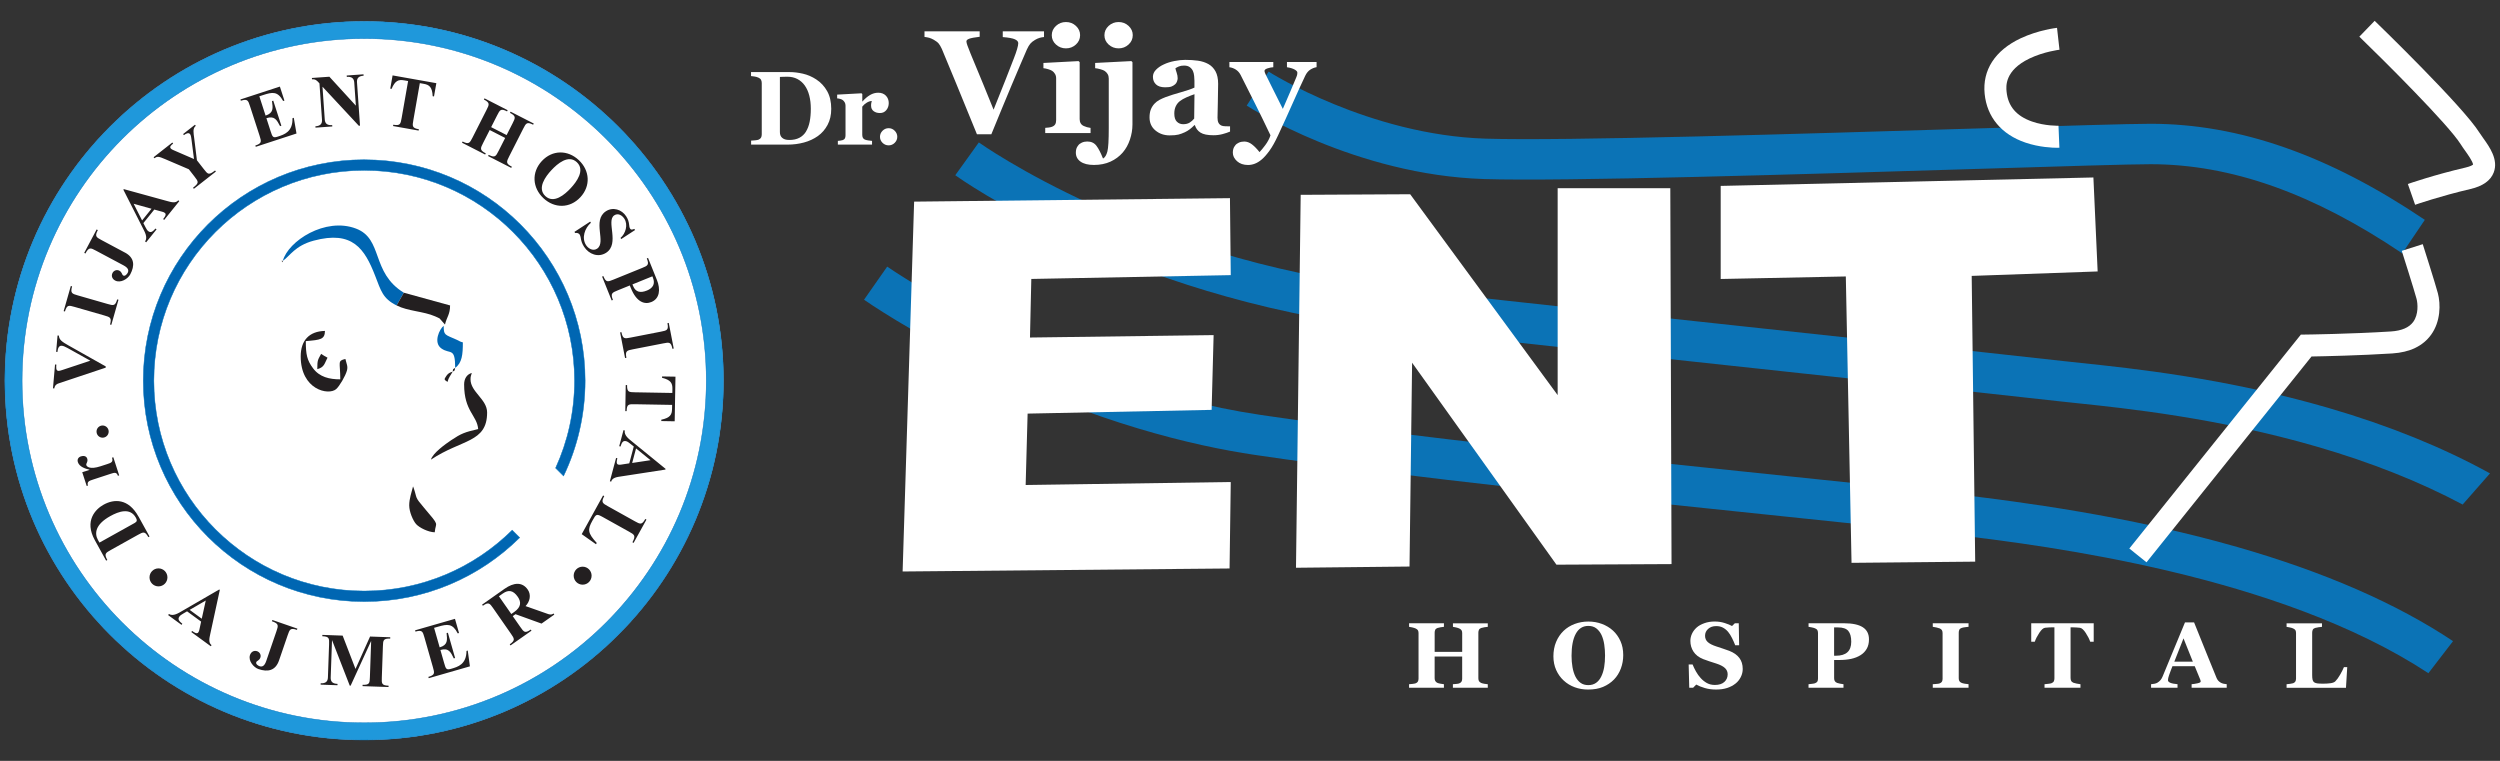 <?xml version="1.0" encoding="UTF-8"?>
<svg id="Layer_1" data-name="Layer 1" xmlns="http://www.w3.org/2000/svg" viewBox="0 0 1277.67 388.85">
  <rect x="0" y="0" width="1277.67" height="388.85" fill="#333333" stroke="none"/>
  <defs>
    <style>
      .cls-1, .cls-2 {
        fill: #231f20;
      }

      .cls-2, .cls-3, .cls-4 {
        fill-rule: evenodd;
      }

      .cls-5 {
        fill: #0b73b6;
      }

      .cls-6 {
        fill: #fff;
      }

      .cls-3 {
        fill: #0066b2;
      }

      .cls-7 {
        fill: none;
        stroke: #0071bb;
        stroke-miterlimit: 2.61;
        stroke-width: .22px;
      }

      .cls-4 {
        fill: #1f98db;
      }
    </style>
  </defs>
  <g>
    <path class="cls-6" d="M369.76,194.56c0,101.42-82.21,183.64-183.63,183.64S2.49,295.98,2.49,194.56,84.7,10.92,186.13,10.92s183.63,82.22,183.63,183.64Z"/>
    <g>
      <path class="cls-1" d="M70.79,264.02c-5.19-9.41-12.53-9.06-17.85-6.09-4.05,2.24-9.99,8.15-4.49,18.11l5.79,10.49.61-.34c-1.75-3.16-.88-3.64,1.84-5.15l13.79-7.69c2.71-1.5,3.58-1.99,5.32,1.17l.61-.34-5.61-10.17ZM68.89,267.24l-18.07,10.07-.77-1.38c-1.81-3.29-1.45-7.86,6.33-12.18,4.22-2.35,10.12-4.5,13.07.85.65,1.18.68,1.95-.56,2.64ZM57.91,233.7l-.66.21c.72,2.23-.44,2.61-2.44,3.27l-3.45,1.12c-5.39,1.76-6.98.22-7.24-.59-.28-.88,1-1.66.45-3.34-.45-1.4-1.98-1.54-3.19-1.14-1.34.44-2.04,1.55-1.57,2.98.77,2.37,3.78,3.34,5.95,3.84l.03.07-3.76,1.22,2.28,7.03.65-.22c-.65-2,.66-2.43,2.59-3.06l8.89-2.91c2-.65,3.17-1.03,3.82.98l.65-.21-2.99-9.25ZM55.5,220.03c-.3-1.7-1.91-2.82-3.6-2.53-1.7.3-2.82,1.91-2.52,3.61.29,1.71,1.9,2.83,3.59,2.53,1.7-.3,2.82-1.91,2.53-3.61ZM35.15,176.63c-3.56-2.01-4.93-2.98-5.06-5.12l-.68-.05-.72,8.35.68.05c.12-1.37.51-3.3,2.19-3.16.77.06,1.69.45,2.91,1.13l11.69,6.51-13.97,4.64c-.59.18-1.74.62-2.35.57-1.29-.12-1.16-1.69-1.03-3.22l-.68-.05-1.06,12.18.68.06c.28-1.87,1.47-2.34,2.31-2.62l23.95-8,.05-.62-18.9-10.65ZM59.89,153c-1,3.47-1.95,3.2-4.93,2.34l-15.16-4.36c-2.99-.86-3.94-1.13-2.95-4.62l-.66-.19-3.66,12.83.66.19c1-3.47,1.95-3.2,4.93-2.34l15.16,4.36c2.98.86,3.93,1.13,2.95,4.62l.66.19,3.66-12.83-.66-.19ZM63.86,129.09l-11.94-6.38c-2.74-1.46-3.61-1.93-1.92-5.12l-.61-.33-6.35,11.98.61.33c1.79-3.4,2.68-2.93,5.41-1.46l14.1,7.52c2.36,1.27,2.78,2.53,2.09,3.82-.36.68-1.36,1.85-2.23,1.37-.82-.43-.51-1.66-2.07-2.5-1.25-.66-2.77-.08-3.42,1.14-.81,1.52-.18,3.13,1.31,3.91,2.8,1.5,6.55-.89,7.73-3.14,2.37-4.48,2.21-8.53-2.72-11.16ZM91.1,102.37c-1.34,1.67-3.77.89-5.51.42l-22.3-6.13-.24.3,9.85,19.44c1,1.99,2.74,4.85,1.25,7l.54.44,5.32-6.61-.54-.43c-1.29,1.42-2.33,2.45-3.76,1.3-.57-.46-.94-1.22-1.42-2.1l-1.02-1.97,5.58-6.93,4.04,1.11c.59.18.89.23,1.41.64.94.78-.26,2.27-.93,3.11l.53.44,7.73-9.6-.53-.43ZM72.62,112.66l-4.32-8.52,9.14,2.54-4.81,5.98ZM109.9,87.13c-3.23,2.53-3.63,2.01-5.75-.71l-3.51-4.51-1.4-11.35c-.31-2.54-.9-4.91.82-6.26l-.42-.55-6.06,4.76.42.55c.88-.68,2.35-1.54,3.15-.51.47.61.64,2.13.73,2.88l1.26,9.85-9.45-4.09c-.58-.24-2.06-.83-2.43-1.32-.73-.93.26-1.72,1.23-2.48l-.42-.55-9.57,7.51.43.54c1.48-1.15,2.29-.91,5.51.46l12.07,5.16,2.85,3.67c2.12,2.73,2.52,3.24-.71,5.77l.43.55,11.25-8.82-.42-.55ZM150.13,60.2l-.66.22c.22,6.88-4.08,8.29-7.5,9.4-2.51.82-2.73.17-3.72-2.91l-2.1-6.51c4.19-1.36,5.33.92,6.99,4.07l.66-.22-4.14-12.8-.66.21c.5,3.52.91,6.05-3.27,7.42l-3.19-9.87,1.99-.65c4.77-1.55,7.36-2,10.18,3.06l.65-.21-2.32-7.16-20.16,6.58.21.66c3.42-1.11,3.73-.17,4.69,2.8l4.88,15.06c.95,2.96,1.26,3.91-2.16,5.02l.21.66,20.82-6.8-1.38-8.04ZM185.83,38.67l-.05-.69-8.59.61.05.69c2.56-.18,3.66.78,3.81,2.9l.82,11.74h-.08l-13.45-14.71-8.94.63.05.69c1.83-.13,2.5.6,3.82,2.09l1.29,18.53c.15,2.11-.81,3.22-3.37,3.4l.05.68,8.59-.6-.05-.69c-2.56.18-3.66-.79-3.81-2.9l-1.15-16.65h.07l18.49,19.87.61-.04-1.54-22.14c-.15-2.11.82-3.22,3.38-3.4ZM200.64,38.52l-1.19,6.79.67.12c1.8-4.25,3.54-4.88,6.41-4.37l2.04.36-3.31,18.9c-.55,3.07-.71,4.05-4.26,3.42l-.12.68,13.07,2.32.13-.68c-3.55-.62-3.37-1.62-2.83-4.68l3.31-18.89,2.04.36c2.86.51,4.29,1.7,4.53,6.32l.67.12,1.2-6.78-22.35-3.97ZM260.94,57.07l-.3.62c3.2,1.64,2.75,2.53,1.34,5.31l-3.06,6.03-7.91-4.05,3.06-6.03c1.41-2.78,1.86-3.67,5.07-2.02l.3-.62-11.83-6.05-.31.61c3.21,1.65,2.76,2.54,1.35,5.31l-7.16,14.12c-1.41,2.77-1.86,3.66-5.07,2.02l-.3.62,11.83,6.05.31-.62c-3.21-1.64-2.76-2.53-1.35-5.31l3.36-6.61,7.91,4.05-3.36,6.62c-1.41,2.77-1.86,3.66-5.06,2.02l-.31.61,11.83,6.06.31-.62c-3.21-1.64-2.76-2.53-1.35-5.31l7.16-14.12c1.41-2.77,1.86-3.66,5.07-2.02l.31-.61-11.84-6.06ZM295.79,81.82c-5.65-5.3-13.53-5.27-18.88.49-5.35,5.77-4.84,13.67.82,18.98,5.65,5.3,13.54,5.26,18.89-.5,5.35-5.77,4.83-13.67-.83-18.97ZM291.68,96.16c-3.05,3.29-8.65,8.09-12.97,4.05-4.31-4.04.05-9.99,3.12-13.27,3.05-3.29,8.65-8.09,12.97-4.05,4.31,4.04-.06,9.99-3.12,13.27ZM324.17,116.98c-.79.27-1.59.71-2.15-.16-.34-.51-.4-1.16-.46-1.76-.2-1.79-.56-2.98-1.56-4.53-2.22-3.45-6.73-4.91-10.33-2.57-7.19,4.69.37,15.96-4.55,19.15-2.01,1.32-4.42,0-5.61-1.84-2.39-3.71-.65-8.7,2.48-11.42l-.38-.59-8.04,5.25.38.58c.8-.19,1.83.05,2.31.8.22.36.4.98.48,1.37.3,1.91.67,3.18,1.76,4.86,2.45,3.81,7.27,5.66,11.29,3.05,7.09-4.64-.18-16.3,4.15-19.13,1.95-1.27,3.99-.03,5.14,1.74,1.98,3.06.66,7.59-1.96,9.81l.37.58,7.06-4.61-.37-.58ZM335.67,142.94l-4.48-11.12-.63.26c1.34,3.35.42,3.72-2.45,4.89l-14.62,5.94c-2.87,1.16-3.8,1.54-5.14-1.81l-.64.26,4.9,12.19.64-.25c-1.34-3.36-.42-3.73,2.45-4.9l6.17-2.51.55,1.35c2.93,7.28,7.09,8.5,10.46,7.12,4.23-1.71,4.84-6.36,2.8-11.42ZM330.59,148.49c-3.13,1.27-5.71.99-7.07-2.4l-.3-.74,10.19-4.13.27.68c1.29,3.21,0,5.34-3.08,6.6ZM341.78,165.03l-.67.14c.69,3.55-.29,3.73-3.34,4.33l-15.47,3.02c-3.05.6-4.03.79-4.71-2.76l-.68.13,2.54,13.1.68-.14c-.69-3.55.28-3.73,3.33-4.33l15.48-3.02c3.04-.6,4.02-.79,4.71,2.76l.67-.13-2.54-13.1ZM338.36,192.38l-.02.69c4.47,1.11,5.35,2.75,5.31,5.68l-.04,2.08-19.09-.34c-3.11-.05-4.1-.07-4.04-3.69h-.69s-.23,13.33-.23,13.33h.69c.06-3.6,1.06-3.59,4.15-3.54l19.1.34-.04,2.08c-.04,2.93-.99,4.52-5.49,5.49v.69s6.84.12,6.84.12l.4-22.81-6.85-.12ZM323.29,225.88c-1.72-1.42-4.47-3.31-3.98-5.88l-.66-.18-2.19,8.21.66.18c.61-1.84,1.13-3.2,2.91-2.73.7.19,1.35.72,2.14,1.33l1.73,1.38-2.3,8.61-4.12.64c-.62.07-.92.16-1.55-.01-1.17-.33-.68-2.18-.41-3.22l-.66-.18-3.18,11.93.66.18c.56-2.08,3.08-2.36,4.87-2.63l22.85-3.52.1-.37-16.87-13.74ZM323.08,236.61l1.98-7.43,7.4,6.01-9.38,1.42ZM329.78,265.23c-1.75,3.17-2.62,2.68-5.33,1.17l-13.79-7.69c-2.71-1.51-3.58-1.99-1.84-5.15l-.61-.34-10.91,19.77,7.3,5.16.38-.67c-4.7-5.12-4.7-6.87-2.27-11.28,1.95-3.54,2.08-3.77,5.47-1.89l13.32,7.42c2.71,1.51,3.58,2,1.71,5.39l.6.34,6.57-11.9-.6-.35Z"/>
      <path class="cls-1" d="M107.42,324.19l4.92-22.69-.3-.23-18.81,10.9c-1.94,1.1-4.68,3-6.9,1.62l-.4.56,6.84,4.99.41-.56c-1.48-1.22-2.57-2.2-1.49-3.7.42-.59,1.15-1.01,2-1.53l1.91-1.12,7.18,5.25-.88,4.1c-.16.61-.19.91-.57,1.44-.72,1-2.27-.13-3.14-.77l-.41.57,9.94,7.25.4-.56c-1.73-1.27-1.08-3.73-.7-5.51ZM103.12,316.21l-6.19-4.52,8.23-4.78-2.05,9.3ZM139.2,316.85l-.22.65c3.62,1.25,3.29,2.19,2.29,5.14l-5.2,15.17c-.87,2.54-2.05,3.15-3.42,2.67-.72-.25-2.02-1.06-1.7-2.01.29-.87,1.55-.77,2.13-2.43.46-1.34-.35-2.76-1.66-3.22-1.63-.56-3.09.31-3.65,1.92-1.03,3.01,1.91,6.36,4.3,7.19,4.77,1.65,8.74.86,10.55-4.45l4.4-12.84c1.02-2.95,1.33-3.89,4.74-2.72l.22-.65-12.78-4.42ZM189.12,325.33l-7.43,16.55-6.57-17.04-10.37-.37-.02.69c3.6.13,3.56,1.12,3.45,4.24l-.59,16.79c-.06,2.11-1.13,3.12-3.7,3.02l-.02.69,8.61.3.02-.69c-2.56-.09-3.57-1.16-3.49-3.27l.67-19.03.07.08,9,23.13h.45s10.41-22.7,10.41-22.7l.08-.08-.64,18.34c-.1,3.12-.15,4.11-3.74,3.99l-.02.69,13.28.46.02-.69c-3.6-.13-3.57-1.12-3.45-4.24l.55-15.83c.1-3.12.15-4.11,3.74-3.99l.02-.69-10.33-.37ZM239.07,332.47l-.66.2c-.03,6.88-4.37,8.13-7.83,9.13-2.54.73-2.73.06-3.62-3.03l-1.88-6.59c4.23-1.22,5.3,1.12,6.84,4.31l.67-.19-3.69-12.93-.66.19c.37,3.54.69,6.07-3.54,7.29l-2.85-9.98,2.02-.58c4.83-1.4,7.43-1.74,10.06,3.42l.66-.19-2.07-7.25-20.38,5.87.19.66c3.46-1,3.73-.03,4.58,2.96l4.34,15.23c.86,3,1.13,3.95-2.33,4.95l.2.66,21.04-6.05-1.11-8.09ZM276.77,318.69l6.52-4.59-.4-.57c-1.22.86-2.1.55-3.72-.05l-10.58-3.72c2.22-2.31,3.01-5.74,1.12-8.44-2.81-4.03-7.15-3.69-11.86-.39l-11.47,8.08.39.57c2.95-2.08,3.52-1.26,5.3,1.29l9.04,12.99c1.78,2.55,2.35,3.37-.6,5.43l.4.57,10.72-7.54-.39-.57c-2.95,2.08-3.52,1.26-5.3-1.29l-3.89-5.58,1.42-.99,13.3,4.81ZM261.31,313.8l-6.33-9.07,2-1.41c2.9-2.04,5.3-1.66,7.61,1.65,1.78,2.55,1.92,5.17-1.77,7.77l-1.51,1.06Z"/>
      <path class="cls-2" d="M80.99,290.48c2.53,0,4.58,2.06,4.58,4.6s-2.05,4.6-4.58,4.6-4.58-2.06-4.58-4.6,2.05-4.6,4.58-4.6h0Z"/>
      <path class="cls-2" d="M297.77,289.61c2.53,0,4.58,2.06,4.58,4.6s-2.05,4.6-4.58,4.6-4.58-2.06-4.58-4.6,2.05-4.6,4.58-4.6h0Z"/>
      <path class="cls-3" d="M144.55,133.3c3.59-2.4,6.13-7.72,15.77-10.31,19.84-5.32,26,4.08,31.4,17.93,2.99,7.67,3.85,11.65,10.97,15.18l3.69-6.51c-16.88-10.37-10.41-27.43-24.44-32.77-15.73-5.99-34.7,6.41-37.39,16.48h0Z"/>
      <path class="cls-2" d="M237.2,196.48c0,13.71,6.59,15.76,7.18,22.8-6.88,1.6-8.61,2.22-13.84,5.72-2.89,1.93-9.41,6.61-10.3,9.91,15.69-10.49,28.71-8.57,28.71-24.1,0-6.76-8.48-10.49-8.48-16.94,0-1.76.31-1.79.65-3.26-2.49.66-3.92,2.9-3.92,5.86h0Z"/>
      <path class="cls-2" d="M153.68,182.15c0,16.99,14.12,20.08,18.07,16.75,1.73-1.46,4.81-6.78,5.55-9.48.61-2.23-.16-3.29-.78-5.97-4.26.99-2.61,1.57-2.61,10.42-5.56,0-10.57-1.15-13.92-5.65-3.09-4.15-3.7-7.02-3.7-13.89,7.61-.63,9.69-.87,9.79-5.21-8.05.18-12.4,4.84-12.4,13.03h0Z"/>
      <path class="cls-2" d="M202.69,156.09c5.86,3,13.67,2.94,19.75,5.61.64.28.76.31,1.35.61.18.09.7.33.87.44l2.75,3.12c.92-3.92,2.61-5.1,2.61-9.77l-23.64-6.51-3.69,6.51Z"/>
      <path class="cls-2" d="M209.14,258.36c0,3.17,1.91,7.69,3.53,9.5,1.68,1.87,6.26,4.11,9.51,4.18.47-5.63,2.97-2.62-5.58-12.67-4.82-5.66-3.31-4.47-5.14-9.86l-.37-.93c-.72,3.08-1.96,6.17-1.96,9.77h0Z"/>
      <path class="cls-3" d="M232.63,188.01c3.53-2.58,3.92-6.86,3.92-13.03-1.89-.5-1.25-.5-3.2-1.37-6.1-2.72-6.59-2.2-6.59-7.1-2.04,1.49-5.52,8.51-1.17,11.58,4.51,3.18,7.04-.81,7.04,9.91h0Z"/>
      <path class="cls-2" d="M162.16,188.66c3.68-.98,3.65-2.89,5.22-5.86-1.45-.77-1.97-1.09-3.26-1.95-1.67,3.16-1.96,2.98-1.96,7.82h0Z"/>
      <path class="cls-2" d="M231.32,189.97c-1.56.41-2.31.89-3.18,2.11-1.52,2.11-.92,2.01.57,3.11.54-2.3,1.62-3.35,2.61-5.21h0Z"/>
      <path class="cls-2" d="M231.32,189.97c1.4-.97.86-.09,1.3-1.95-1.4.97-.86.1-1.3,1.95h0Z"/>
      <polygon class="cls-2" points="144.55 133.3 143.89 133.3 144.44 134.06 144.55 133.3"/>
      <path class="cls-4" d="M186.13,10.92C84.7,10.92,2.49,93.14,2.49,194.56s82.21,183.64,183.64,183.64,183.63-82.22,183.63-183.64S287.55,10.92,186.13,10.92ZM186.13,369.41c-96.57,0-174.85-78.29-174.85-174.85S89.56,19.71,186.13,19.71s174.84,78.28,174.84,174.85-78.28,174.85-174.84,174.85Z"/>
      <path class="cls-7" d="M186.13,10.92C84.7,10.92,2.49,93.14,2.49,194.56s82.21,183.64,183.64,183.64,183.63-82.22,183.63-183.64S287.55,10.92,186.13,10.92ZM186.13,19.71C89.56,19.71,11.28,97.99,11.28,194.56s78.28,174.85,174.85,174.85,174.84-78.29,174.84-174.85S282.69,19.71,186.13,19.71Z"/>
      <path class="cls-3" d="M186.13,81.65c62.36,0,112.91,50.55,112.91,112.91,0,17.44-3.96,33.96-11.02,48.71l-4.07-4.07c6.22-13.6,9.68-28.71,9.68-44.64,0-59.37-48.13-107.5-107.5-107.5s-107.5,48.13-107.5,107.5,48.13,107.5,107.5,107.5c29.5,0,56.21-11.88,75.64-31.12l3.82,3.82c-20.4,20.21-48.47,32.7-79.46,32.7-62.36,0-112.91-50.55-112.91-112.91s50.55-112.91,112.91-112.91Z"/>
      <path class="cls-7" d="M186.13,81.65c62.36,0,112.91,50.55,112.91,112.91,0,17.44-3.96,33.96-11.02,48.71l-4.07-4.07c6.22-13.6,9.68-28.71,9.68-44.64,0-59.37-48.13-107.5-107.5-107.5s-107.5,48.13-107.5,107.5,48.13,107.5,107.5,107.5c29.5,0,56.21-11.88,75.64-31.12l3.82,3.82c-20.4,20.21-48.47,32.7-79.46,32.7-62.36,0-112.91-50.55-112.91-112.91s50.55-112.91,112.91-112.91Z"/>
    </g>
  </g>
  <g>
    <path class="cls-5" d="M1227.71,129.49c-45.46-30.67-87.54-45.57-128.62-45.57-10.4,0-45.19,1.07-89.24,2.42-88.91,2.73-210.67,6.46-251.33,5.17-65.68-2.08-119.13-36.1-121.37-37.55l11.19-17.36s0,0,0,0h0c.9.57,51.27,32.37,110.83,34.26,40.02,1.27,161.41-2.45,250.04-5.17,44.23-1.36,79.16-2.43,89.87-2.43,45.34,0,91.19,16.06,140.17,49.1l-11.55,17.12Z"/>
    <path class="cls-5" d="M500.25,72.79l-6.02,8.39,6.03-8.38h-.01ZM1189.76,208.41c-52.18-15.15-100.32-20.19-126.18-22.9-3.54-.37-6.6-.69-9.14-.99-16.46-1.89-55.93-6.13-105.9-11.51-71.56-7.69-160.62-17.27-236.86-25.8-65.83-7.37-119.77-27.18-153.42-42.51-36.35-16.54-57.53-31.57-58-31.9l-6.03,8.38-6.03,8.38c.91.66,22.69,16.21,60.92,33.67,35.13,16.05,91.45,36.8,160.27,44.5,76.27,8.54,165.36,18.12,236.95,25.82,49.92,5.36,89.36,9.6,105.74,11.49,2.65.3,5.75.63,9.34,1,25.22,2.65,72.17,7.56,122.58,22.2,27.78,8.07,52.69,17.96,74.58,29.61l13.97-15.92c-24.2-13.33-51.84-24.53-82.79-33.52Z"/>
    <path class="cls-5" d="M1253.67,327.67l-12.6,16.38c-76.59-50.38-195.75-65.07-239.8-70.5l-.15-.02c-17.38-2.14-48.09-5.33-86.96-9.36-82.86-8.59-196.33-20.35-272.93-31.7-31.28-4.63-81.11-16.31-140.85-45.66-35.72-17.56-57.88-32.98-58.8-33.63l11.84-16.92c.22.15,22.05,15.33,56.45,32.2,31.57,15.48,80.51,35.61,134.38,43.59,76.16,11.27,189.37,23.01,272.04,31.58,38.98,4.05,69.77,7.24,87.36,9.41h.14c26.86,3.32,82.75,10.22,139.58,26.51,44.55,12.77,81.44,28.87,110.3,48.12Z"/>
    <path class="cls-6" d="M1234.29,104.67l-3.71-10.64c.54-.19,13.51-4.69,29.45-8.39,2.61-.61,3.58-1.27,3.87-1.52-.1-1.55-2.85-5.4-4.05-7.08-.81-1.14-1.58-2.21-2.24-3.27-6.28-10.09-39.54-43.14-51.83-55.03l7.83-8.1c1.84,1.78,45.26,43.84,53.56,57.17.47.75,1.13,1.68,1.84,2.67,3.35,4.69,7.93,11.1,5.46,17.64-1.57,4.16-5.57,7.01-11.89,8.48-15.32,3.56-28.17,8.01-28.29,8.06Z"/>
    <path class="cls-6" d="M1097.02,287.38l-8.79-7.05,87.66-109.32,2.66-.03c.23,0,23.22-.3,43.36-1.58,5.48-.35,9.32-2,11.43-4.92,2.77-3.84,2.32-9.35,1.69-11.73-1.15-4.36-7.5-24.35-7.57-24.55l10.73-3.42c.27.83,6.51,20.46,7.73,25.1,1.46,5.54,1.43,14.42-3.45,21.18-4.17,5.78-10.85,9-19.85,9.57-16.37,1.04-34.56,1.44-41.27,1.56l-84.34,105.18Z"/>
    <path class="cls-6" d="M1051.5,75.53c-2.5,0-9.3-.25-16.35-2.65-12.27-4.17-19.67-13.01-20.86-24.9-1.21-12.13,5.29-22.2,18.31-28.36,9.05-4.28,18.29-5.35,18.68-5.39l1.25,11.19-.62-5.6.63,5.6c-.08,0-7.98.95-15.33,4.48-12.79,6.15-11.98,14.29-11.71,16.96.75,7.47,5,12.46,13.02,15.26,6.72,2.35,13.45,2.13,13.51,2.13l.46,11.25c-.07,0-.41.02-.99.02Z"/>
    <g>
      <path class="cls-6" d="M417.25,40.66c2.26,1.48,4.09,3.45,5.48,5.92,1.39,2.46,2.09,5.48,2.09,9.05,0,3.13-.62,5.86-1.87,8.19-1.24,2.33-2.89,4.23-4.95,5.71-2.09,1.48-4.46,2.58-7.12,3.3s-5.44,1.08-8.34,1.08h-18.67v-2.04c.56-.02,1.25-.07,2.09-.16.84-.09,1.39-.19,1.67-.31.63-.26,1.06-.61,1.31-1.06.24-.44.37-.98.37-1.61v-26.27c0-.59-.11-1.13-.34-1.61-.23-.48-.67-.87-1.33-1.16-.66-.3-1.36-.5-2.1-.6s-1.31-.17-1.71-.21v-2.04h19.72c2.11,0,4.36.27,6.76.81,2.4.54,4.72,1.54,6.95,3ZM411.92,67.22c.85-1.39,1.48-3.05,1.87-4.98.39-1.92.59-4.14.59-6.65s-.26-4.69-.78-6.71c-.52-2.02-1.29-3.74-2.3-5.17-1.01-1.43-2.27-2.53-3.77-3.32s-3.22-1.18-5.13-1.18c-.61,0-1.3.01-2.08.04-.77.03-1.35.05-1.74.07v28.13c0,.63.08,1.18.25,1.66s.45.9.85,1.27c.4.37.89.65,1.48.85.58.2,1.35.3,2.29.3,1.97,0,3.66-.37,5.07-1.1s2.55-1.8,3.42-3.21Z"/>
      <path class="cls-6" d="M454.2,52.78c0,1.32-.41,2.49-1.23,3.49-.82,1-1.9,1.5-3.24,1.5s-2.35-.32-3.23-.96c-.88-.64-1.32-1.59-1.32-2.83,0-.61.04-1.08.13-1.42.09-.34.16-.65.24-.95-.8.03-1.65.31-2.53.83-.89.52-1.67,1.21-2.35,2.07v14.34c0,.61.1,1.11.29,1.51.19.4.51.71.97.94.38.19,1.01.35,1.87.48.86.13,1.48.2,1.87.22v1.91h-17.47v-1.91c.44-.03.87-.08,1.32-.14.44-.06.82-.14,1.14-.25.56-.19.94-.49,1.15-.89.21-.4.31-.92.31-1.57v-15.2c0-.63-.15-1.19-.44-1.68-.3-.5-.65-.89-1.07-1.19-.31-.21-.71-.38-1.19-.52-.48-.14-1.01-.24-1.58-.29v-1.91l12.46-.68.39.39v3.79h.1c1.2-1.39,2.48-2.48,3.83-3.28s2.76-1.19,4.22-1.19c1.62,0,2.92.5,3.9,1.5s1.48,2.29,1.48,3.88Z"/>
    </g>
    <g>
      <path class="cls-6" d="M533.55,18.93c-.81.07-1.58.22-2.31.44s-1.49.56-2.27,1.03c-1.05.61-1.86,1.26-2.44,1.96s-1.14,1.66-1.7,2.88c-.76,1.69-1.82,4.15-3.19,7.39-1.37,3.24-2.93,6.92-4.69,11.05-1.56,3.72-3.26,7.79-5.08,12.21-1.82,4.42-3.56,8.67-5.22,12.72h-7.37c-3.42-8.38-6.91-16.9-10.45-25.56s-6.04-14.67-7.48-18.04c-.56-1.22-1.11-2.14-1.63-2.77s-1.36-1.26-2.51-1.92c-.83-.46-1.56-.79-2.2-.97-.63-.18-1.48-.35-2.53-.49v-2.86h28.2v2.79c-2.64.32-4.43.65-5.37,1.01s-1.41.8-1.41,1.34c0,.27.04.56.13.86.09.31.21.71.38,1.23.78,2.15,2.2,5.66,4.25,10.53,2.05,4.87,5.1,12.3,9.13,22.29,2.47-6.08,4.52-11.22,6.16-15.42,1.64-4.2,3.08-7.91,4.33-11.13.61-1.56,1.12-3.02,1.52-4.38s.6-2.38.6-3.06c0-.78-.56-1.44-1.69-1.96-1.12-.53-3.2-.91-6.23-1.15v-2.93h21.08v2.93Z"/>
      <path class="cls-6" d="M557.35,68.02h-23.17v-2.68c.64-.05,1.26-.11,1.87-.18s1.14-.2,1.58-.37c.78-.29,1.33-.71,1.65-1.26s.48-1.28.48-2.18v-21.34c0-.86-.2-1.61-.59-2.25-.39-.65-.88-1.17-1.47-1.56-.44-.29-1.11-.57-2-.84-.89-.27-1.7-.44-2.44-.51v-2.68l17.97-.95.55.55v29.11c0,.86.18,1.58.55,2.18.37.6.89,1.04,1.58,1.34.49.22,1.03.42,1.61.59.59.17,1.2.29,1.83.37v2.68ZM552,18.01c0,1.86-.71,3.44-2.14,4.75-1.43,1.31-3.12,1.96-5.08,1.96s-3.68-.65-5.11-1.96c-1.43-1.31-2.14-2.89-2.14-4.75s.71-3.45,2.14-4.77,3.13-1.98,5.11-1.98,3.68.66,5.1,1.98,2.13,2.91,2.13,4.77Z"/>
      <path class="cls-6" d="M578.76,63.69c0,2.52-.43,5.06-1.28,7.63-.86,2.57-2.08,4.77-3.66,6.6-1.73,2-3.83,3.57-6.3,4.69-2.47,1.12-5.29,1.69-8.46,1.69-2.95,0-5.23-.57-6.83-1.7-1.6-1.14-2.4-2.67-2.4-4.6,0-.68.08-1.32.24-1.91.16-.59.49-1.2,1.01-1.83.39-.54,1-1,1.81-1.37.82-.38,1.74-.57,2.77-.57,2.03,0,3.59.73,4.69,2.18,1.1,1.45,2.22,3.64,3.37,6.54,1-.56,1.74-1.76,2.22-3.59s.71-5.82.71-11.95v-25.34c0-.86-.18-1.61-.55-2.25-.37-.65-.87-1.19-1.5-1.63-.46-.32-1.2-.62-2.22-.9-1.01-.28-1.91-.46-2.69-.53v-2.68l18.52-.95.55.55v31.94ZM578.91,18.01c0,1.86-.71,3.44-2.14,4.75-1.43,1.31-3.12,1.96-5.08,1.96s-3.68-.65-5.11-1.96c-1.43-1.31-2.14-2.89-2.14-4.75s.71-3.45,2.14-4.77,3.13-1.98,5.11-1.98,3.68.66,5.1,1.98,2.13,2.91,2.13,4.77Z"/>
      <path class="cls-6" d="M628.63,67.25c-1.07.46-2.34.89-3.81,1.28-1.46.39-3.01.59-4.65.59-3,0-5.21-.45-6.62-1.34-1.42-.89-2.38-2.17-2.89-3.83h-.22c-.83.83-1.63,1.54-2.41,2.13-.77.59-1.6,1.09-2.48,1.5-1.15.54-2.26.94-3.32,1.21-1.06.27-2.55.4-4.46.4-2.84,0-5.26-.84-7.27-2.52-2.01-1.68-3.01-3.9-3.01-6.66,0-1.59.22-2.94.66-4.06.44-1.11,1.07-2.1,1.87-2.96.73-.78,1.59-1.43,2.55-1.95.97-.51,2.03-.99,3.18-1.43,2.2-.81,4.85-1.65,7.93-2.51,3.08-.87,5.34-1.65,6.76-2.33v-3.52c0-.61-.05-1.42-.15-2.42-.1-1-.31-1.85-.62-2.53-.34-.78-.88-1.44-1.61-1.98-.73-.54-1.7-.81-2.9-.81-1.08,0-1.97.15-2.7.46-.72.31-1.3.62-1.74.93.07.49.28,1.23.63,2.24.34,1,.52,1.97.52,2.9,0,.42-.11.93-.33,1.56s-.54,1.12-.96,1.48c-.56.49-1.19.87-1.89,1.14-.7.27-1.77.4-3.22.4-2.06,0-3.62-.49-4.67-1.48-1.05-.99-1.58-2.28-1.58-3.87,0-1.37.54-2.6,1.63-3.68,1.09-1.09,2.41-1.99,3.98-2.69,1.54-.73,3.31-1.3,5.32-1.7,2-.4,3.86-.6,5.57-.6,2.37,0,4.55.14,6.53.42,1.98.28,3.76.86,5.35,1.74,1.52.86,2.72,2.1,3.61,3.72.89,1.63,1.34,3.75,1.34,6.36,0,2.76-.05,6.04-.16,9.83-.11,3.79-.16,6.28-.16,7.48,0,1.1.16,1.97.49,2.6.33.64.84,1.11,1.52,1.43.42.2,1.07.31,1.96.35.89.04,1.7.05,2.44.05v2.68ZM610.44,48.15c-1.37.47-2.74,1-4.08,1.6-1.35.6-2.45,1.23-3.31,1.89-.91.69-1.62,1.56-2.13,2.63-.52,1.07-.77,2.32-.77,3.77,0,1.91.44,3.3,1.31,4.15.87.86,1.94,1.29,3.22,1.29,1.35,0,2.46-.28,3.33-.83s1.64-1.23,2.3-2.04l.15-12.46Z"/>
      <path class="cls-6" d="M672.88,34.33c-1.1.17-2.17.59-3.21,1.25-1.04.66-1.9,1.69-2.58,3.08-2.1,4.45-4.27,9.18-6.49,14.21-2.22,5.02-4.69,10.46-7.41,16.3-1.52,3.28-2.98,5.89-4.4,7.85-1.42,1.96-2.75,3.46-4,4.51-1.17.98-2.33,1.69-3.48,2.13-1.15.44-2.31.66-3.48.66-2.32,0-4.2-.65-5.63-1.94-1.43-1.3-2.14-2.75-2.14-4.36,0-.68.08-1.32.24-1.91.16-.59.49-1.2,1.01-1.83.39-.54,1-1,1.81-1.37.82-.38,1.74-.57,2.77-.57,1.37,0,2.68.48,3.92,1.43,1.25.95,2.54,2.27,3.88,3.96.81-.81,1.8-2.02,2.99-3.62s2.06-3.25,2.62-4.95c-2.91-6.11-5.48-11.4-7.73-15.88-2.25-4.48-4.76-9.48-7.55-15-.61-1.17-1.43-2.08-2.46-2.73-1.03-.65-2.11-1.04-3.26-1.19v-2.68h22.44v2.68c-.83.02-1.79.21-2.87.55-1.08.34-1.63.78-1.63,1.32,0,.2.04.41.11.64.07.23.21.57.4,1.01.83,1.71,2.01,4.08,3.53,7.11,1.53,3.04,3.3,6.59,5.33,10.66,1.51-3.46,2.8-6.44,3.86-8.94,1.06-2.5,2.09-4.95,3.09-7.37.24-.61.38-1.09.42-1.45.04-.35.05-.59.05-.71,0-.44-.21-.82-.64-1.15-.43-.33-.93-.62-1.52-.86-.61-.24-1.2-.43-1.76-.55-.56-.12-1.02-.21-1.39-.26v-2.68h15.14v2.68Z"/>
    </g>
    <g>
      <path class="cls-6" d="M760.34,351.49h-17.81v-1.81c.39-.03.95-.08,1.7-.14s1.25-.16,1.53-.28c.57-.23.97-.54,1.18-.92.22-.38.33-.86.33-1.45v-11.36h-14.07v11.1c0,.53.11,1,.34,1.42s.61.74,1.15.98c.29.12.8.26,1.51.39s1.29.22,1.74.26v1.81h-17.81v-1.81c.39-.02.96-.07,1.71-.15.75-.08,1.3-.19,1.64-.31.56-.2.94-.51,1.16-.92.22-.41.33-.89.33-1.45v-23.31c0-.54-.1-1-.29-1.37s-.59-.7-1.2-.98c-.45-.2-1.04-.38-1.76-.55s-1.25-.26-1.58-.29v-1.81h17.81v1.81c-.48.03-1.05.11-1.72.23s-1.18.24-1.53.35c-.6.2-1,.52-1.2.96s-.29.91-.29,1.41v9.85h14.07v-9.61c0-.54-.1-1-.3-1.37s-.6-.7-1.21-.98c-.4-.19-.94-.36-1.61-.52s-1.21-.27-1.61-.31v-1.81h17.81v1.81c-.5.03-1.05.1-1.67.2-.62.1-1.18.23-1.67.38-.59.2-.98.52-1.18.95s-.3.91-.3,1.42v23.34c0,.56.1,1.03.3,1.42s.6.71,1.18.98c.37.16.91.29,1.61.42s1.28.2,1.73.23v1.81Z"/>
      <path class="cls-6" d="M824.28,322.21c1.63,1.49,2.91,3.28,3.87,5.39s1.43,4.51,1.43,7.2c0,2.4-.4,4.68-1.21,6.85s-1.97,4.03-3.48,5.6c-1.59,1.63-3.47,2.89-5.62,3.8s-4.71,1.36-7.69,1.36c-2.4,0-4.67-.39-6.8-1.18-2.14-.79-4.02-1.93-5.64-3.44-1.61-1.47-2.89-3.26-3.83-5.36s-1.42-4.45-1.42-7.04.46-5.14,1.38-7.33c.92-2.19,2.19-4.07,3.8-5.63,1.59-1.53,3.49-2.71,5.68-3.54,2.19-.83,4.52-1.24,7-1.24s4.77.4,6.93,1.21,4.03,1.93,5.61,3.37ZM818.32,345.8c.7-1.41,1.2-3.01,1.51-4.79.31-1.78.46-3.8.46-6.05,0-1.91-.14-3.76-.41-5.57-.27-1.81-.73-3.41-1.38-4.83-.67-1.41-1.55-2.54-2.65-3.4-1.1-.85-2.47-1.28-4.11-1.28-2.8,0-4.93,1.33-6.39,3.99-1.46,2.66-2.18,6.42-2.18,11.27,0,2.06.16,4.01.48,5.84.32,1.83.82,3.43,1.5,4.79.7,1.38,1.58,2.45,2.65,3.22s2.38,1.15,3.95,1.15,2.85-.39,3.95-1.16c1.1-.77,1.97-1.84,2.62-3.19Z"/>
      <path class="cls-6" d="M876.94,352.4c-2.01,0-3.89-.25-5.63-.76-1.74-.5-3.22-1.1-4.42-1.78l-1.6,1.63h-1.97l-.3-11.91h2c.45,1.13,1.02,2.33,1.72,3.58.7,1.26,1.5,2.38,2.42,3.38.94,1.04,2,1.88,3.17,2.54,1.17.65,2.53.98,4.1.98,2.11,0,3.72-.52,4.84-1.55,1.12-1.03,1.68-2.33,1.68-3.89,0-1.29-.48-2.37-1.43-3.24-.95-.88-2.43-1.63-4.42-2.27-1.3-.42-2.5-.81-3.59-1.16-1.09-.36-2.12-.72-3.08-1.1-2.21-.88-3.86-2.15-4.93-3.79-1.08-1.64-1.61-3.48-1.61-5.51,0-1.29.28-2.52.84-3.71.56-1.19,1.37-2.25,2.44-3.2,1.02-.88,2.33-1.6,3.92-2.16,1.59-.56,3.33-.84,5.2-.84s3.54.26,5.13.77c1.59.51,2.85,1.02,3.76,1.53l1.42-1.39h2.02l.19,11.24h-2c-.46-1.21-1.01-2.45-1.64-3.71s-1.29-2.32-1.99-3.15c-.76-.9-1.63-1.62-2.62-2.15-.99-.54-2.15-.8-3.48-.8-1.67,0-3.04.47-4.1,1.42-1.06.95-1.59,2.12-1.59,3.51,0,1.32.46,2.4,1.38,3.23.92.84,2.36,1.57,4.31,2.21,1.15.39,2.31.77,3.51,1.16,1.19.39,2.25.76,3.18,1.12,2.24.87,3.95,2.07,5.12,3.59,1.17,1.53,1.75,3.42,1.75,5.68,0,1.43-.33,2.81-1,4.14-.67,1.33-1.56,2.44-2.69,3.32-1.24.98-2.67,1.73-4.3,2.26s-3.52.79-5.69.79Z"/>
      <path class="cls-6" d="M955.17,326.79c0,1.86-.38,3.46-1.15,4.79-.77,1.34-1.82,2.43-3.17,3.26-1.39.87-2.98,1.49-4.77,1.88s-3.8.58-6.03.58h-2.69v9.27c0,.56.1,1.04.31,1.45.21.41.61.74,1.2.99.31.12.81.26,1.51.39s1.28.23,1.76.28v1.81h-17.86v-1.81c.45-.05,1.04-.11,1.79-.2.74-.08,1.26-.19,1.56-.31.6-.25,1-.55,1.2-.91.19-.36.29-.85.29-1.49v-23.24c0-.54-.09-1.01-.28-1.41s-.59-.72-1.21-.99c-.43-.19-1.01-.35-1.73-.5-.72-.15-1.26-.24-1.61-.29v-1.81h18.18c4.26,0,7.44.68,9.54,2.03,2.11,1.36,3.16,3.43,3.16,6.21ZM946.11,327.97c0-2.48-.5-4.32-1.5-5.52-1-1.2-2.78-1.8-5.33-1.8h-1.93v14.47h.98c2.54,0,4.47-.58,5.79-1.75,1.32-1.17,1.99-2.97,1.99-5.4Z"/>
      <path class="cls-6" d="M1006.06,351.49h-18.28v-1.81c.42-.03,1.03-.08,1.85-.14s1.37-.16,1.68-.28c.57-.23.96-.54,1.17-.92.21-.38.31-.86.31-1.45v-23.36c0-.53-.1-.99-.3-1.39-.2-.4-.6-.73-1.18-.98-.37-.16-.92-.31-1.65-.48-.73-.16-1.35-.27-1.88-.34v-1.81h18.28v1.81c-.46.05-1.04.11-1.74.2-.7.09-1.29.21-1.76.36-.6.2-1.01.51-1.21.94-.2.43-.3.91-.3,1.45v23.34c0,.56.1,1.03.31,1.43s.61.72,1.2.96c.33.14.86.27,1.61.41.75.13,1.38.21,1.89.24v1.81Z"/>
      <path class="cls-6" d="M1070.05,327.97h-1.81c-.48-1.41-1.25-2.92-2.31-4.53s-2.03-2.48-2.93-2.6c-.49-.06-1.1-.12-1.83-.16-.73-.05-1.35-.07-1.88-.07h-1.09v25.85c0,.56.1,1.05.3,1.47.2.43.6.76,1.18,1.01.36.14.91.28,1.66.43.75.15,1.39.25,1.92.31v1.81h-18.37v-1.81c.45-.05,1.08-.11,1.89-.2.81-.08,1.37-.19,1.66-.31.6-.25,1.01-.58,1.21-1,.2-.42.3-.91.3-1.49v-26.08h-1.09c-.53,0-1.15.02-1.88.07s-1.34.1-1.83.16c-.9.12-1.87.99-2.93,2.6s-1.83,3.12-2.31,4.53h-1.81v-9.43h31.93v9.43Z"/>
      <path class="cls-6" d="M1138.01,351.49h-17.95v-1.81c.83-.06,1.82-.21,2.94-.45,1.13-.24,1.69-.54,1.69-.89,0-.12-.01-.26-.03-.42s-.09-.36-.2-.63l-2.81-6.83h-11.38c-.26.63-.55,1.38-.87,2.23-.32.85-.59,1.61-.82,2.28-.29.87-.47,1.49-.52,1.88s-.08.66-.08.81c0,.49.37.92,1.13,1.26s2,.6,3.75.76v1.81h-13.52v-1.81c.51-.03,1.09-.11,1.73-.24.64-.13,1.15-.31,1.52-.55.63-.37,1.17-.83,1.61-1.37s.81-1.18,1.1-1.93c1.8-4.35,3.6-8.71,5.4-13.07,1.8-4.37,3.8-9.18,5.98-14.44h4.64c3.03,7.46,5.41,13.36,7.13,17.69s3.18,7.93,4.39,10.77c.2.46.46.89.77,1.26.31.38.75.74,1.32,1.08.43.25.94.43,1.51.56.57.12,1.09.2,1.56.23v1.81ZM1120.69,338.16l-4.77-11.91-4.7,11.91h9.47Z"/>
      <path class="cls-6" d="M1199.6,340.93l-.65,10.57h-30.35v-1.81c.54-.05,1.18-.12,1.9-.22.73-.1,1.21-.2,1.44-.29.56-.22.94-.52,1.16-.91.22-.39.33-.88.33-1.49v-23.24c0-.56-.09-1.02-.26-1.38-.17-.36-.58-.69-1.23-.99-.48-.22-1.06-.39-1.73-.52-.67-.13-1.21-.23-1.61-.29v-1.81h18.09v1.81c-.5.05-1.08.11-1.75.2-.67.09-1.26.21-1.75.36-.6.2-1.01.51-1.21.94-.2.43-.3.91-.3,1.45v21.67c0,1.02.07,1.83.21,2.42s.41,1.02.81,1.3c.4.29.96.48,1.68.57.72.09,1.71.13,2.98.13s2.44-.07,3.61-.22c1.17-.15,2.01-.47,2.52-.96.79-.79,1.6-1.9,2.43-3.33.83-1.43,1.49-2.74,1.99-3.94h1.7Z"/>
    </g>
    <polygon class="cls-6" points="628.39 290.53 461.3 292.07 467.18 103.05 628.59 101.27 629 140.61 527.07 142.56 526.39 172.5 620.24 171.26 619.22 209.47 525.18 211.38 524.18 247.87 629 246.34 628.39 290.53"/>
    <polygon class="cls-6" points="662.34 290.16 664.74 99.57 720.7 99.27 796.07 201.93 796.07 96.17 853.64 96.17 854.27 288.29 795.45 288.59 721.68 185.38 720.36 289.54 662.34 290.16"/>
    <polygon class="cls-6" points="879.39 95.01 879.39 142.58 943.34 141.29 946.26 287.65 1009.46 287.04 1007.67 141 1072.04 138.73 1069.87 90.7 879.39 95.01"/>
    <path class="cls-6" d="M458.57,69.92c0,1.18-.44,2.2-1.31,3.07-.87.87-1.91,1.3-3.1,1.3s-2.25-.43-3.12-1.29c-.87-.86-1.31-1.88-1.31-3.08s.44-2.23,1.31-3.1c.87-.87,1.91-1.31,3.12-1.31s2.23.44,3.1,1.32,1.31,1.91,1.31,3.09Z"/>
  </g>
</svg>
